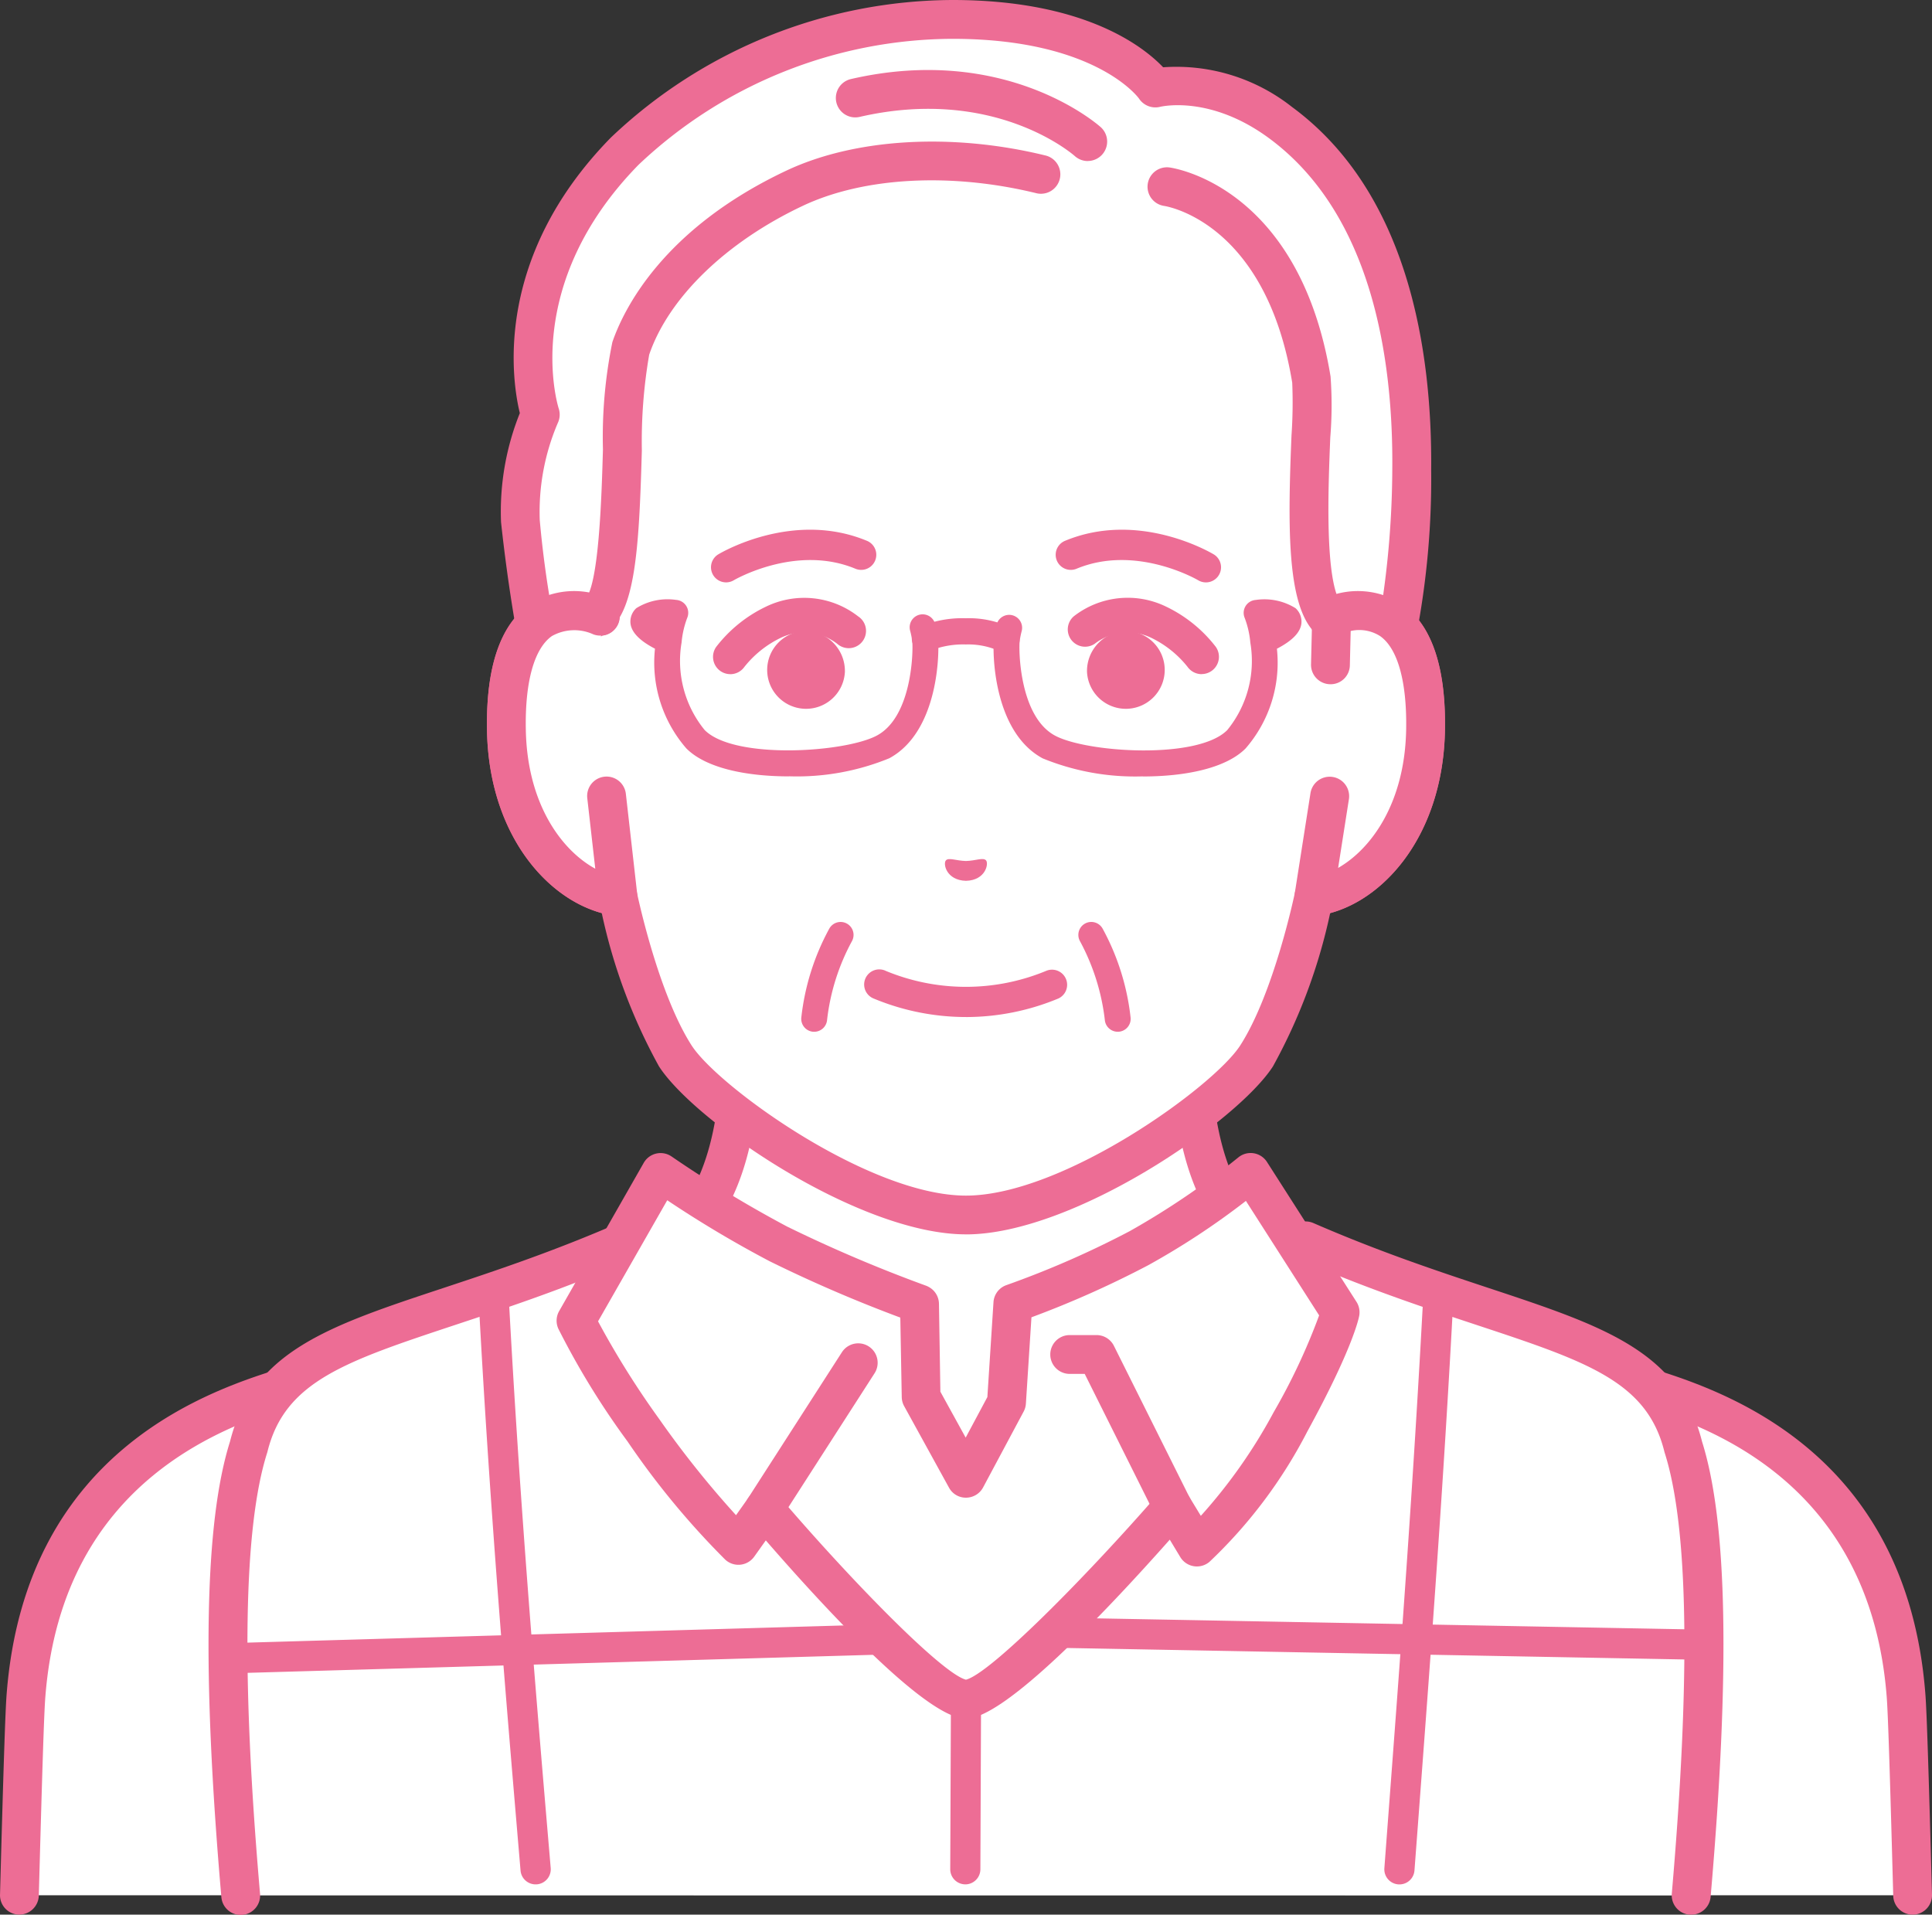 <svg xmlns="http://www.w3.org/2000/svg" width="100.518" height="99.616" viewBox="0 0 100.518 99.616">
  <rect x="0" y="0" width="100.518" height="99.616" fill="#333333" stroke="none"/>
  <g id="human6" transform="translate(-255.284 -988.154)">
    <path id="パス_13985" data-name="パス 13985" d="M80.386,79.834c-6.439-3.916-9.366-5.6-11.56-8.1-2.518-2.862-2.969-6.618-2.969-11.863a69.512,69.512,0,0,1,.9-9.41L54.2,53.333,41.654,50.464a69.513,69.513,0,0,1,.9,9.41c0,5.246-.451,9-2.969,11.863-2.195,2.493-5.121,4.181-11.56,8.1C20.442,84.443,44.515,97.9,44.515,97.9H63.894S87.965,84.443,80.386,79.834" transform="translate(251.336 980.649)" fill="#fff"/>
    <path id="パス_13986" data-name="パス 13986" d="M44.336,98.731a1.009,1.009,0,0,1-.492-.129c-1.88-1.051-18.372-10.443-18.485-16.561a3.615,3.615,0,0,1,1.961-3.248l1.325-.8c5.538-3.362,8.066-4.9,10-7.1,2.273-2.583,2.717-6.061,2.717-11.2a68.823,68.823,0,0,0-.884-9.243A1.01,1.01,0,0,1,41.7,49.3L54.027,52.12,66.352,49.3a1.01,1.01,0,0,1,1.222,1.152,68.822,68.822,0,0,0-.884,9.243c0,5.135.444,8.613,2.717,11.2,1.937,2.2,4.464,3.735,10,7.1l1.325.8a3.617,3.617,0,0,1,1.961,3.248c-.112,6.117-16.6,15.509-18.485,16.561a1.01,1.01,0,0,1-.985-1.763c6.711-3.752,17.382-11.1,17.45-14.834.007-.375-.089-.936-.991-1.485l-1.323-.8C72.814,76.35,70.03,74.66,67.89,72.228,65.2,69.167,64.669,65.316,64.669,59.7a62.975,62.975,0,0,1,.686-8.095l-11.1,2.538a1.03,1.03,0,0,1-.45,0L42.7,51.6a62.975,62.975,0,0,1,.686,8.095c0,5.618-.527,9.47-3.221,12.531-2.14,2.432-4.925,4.122-10.471,7.489l-1.323.8c-.9.548-1,1.11-.991,1.485.068,3.74,10.74,11.084,17.45,14.834a1.01,1.01,0,0,1-.494,1.892" transform="translate(251.513 980.825)" fill="#ed6d95"/>
    <path id="パス_13987" data-name="パス 13987" d="M84.665,84.342,50.436,98.99,16.206,84.344c-2.482.889-13.647,3.054-14.678,16.423-.067.875-.167,3.928-.341,10.384h98.5c-.174-6.457-.273-9.51-.341-10.386C98.312,87.4,87.147,85.231,84.665,84.342" transform="translate(255.108 975.61)" fill="#fff"/>
    <path id="パス_13988" data-name="パス 13988" d="M99.507,111.983A1.01,1.01,0,0,1,98.5,111c-.175-6.5-.273-9.494-.338-10.334-.887-11.495-9.77-14.231-13.114-15.261-.187-.058-.359-.111-.513-.16l-33.876,14.5a1.008,1.008,0,0,1-.8,0l-33.876-14.5-.512.16c-3.345,1.03-12.228,3.767-13.114,15.26-.066.841-.163,3.835-.339,10.334a1.021,1.021,0,0,1-1.037.982A1.009,1.009,0,0,1,0,110.947c.179-6.621.275-9.547.344-10.435.993-12.864,10.829-15.895,14.533-17.036.327-.1.6-.186.811-.26a1.009,1.009,0,0,1,.738.023L50.258,97.715,84.091,83.237a1.007,1.007,0,0,1,.737-.022c.209.075.484.159.811.26,3.7,1.141,13.541,4.171,14.534,17.036.069.887.165,3.813.344,10.436a1.01,1.01,0,0,1-.983,1.036h-.027" transform="translate(255.285 975.787)" fill="#ed6d95"/>
    <path id="パス_13989" data-name="パス 13989" d="M70,75.837c-1.653,5.136-14.839,23.2-17.67,23.2s-16.017-18.064-17.67-23.2c-11.172,4.86-18.14,4.619-19.65,10.722-1.59,5-1.147,14.873-.415,23.321l75.465.006c.732-8.448,1.178-18.324-.412-23.327C88.137,80.456,81.168,80.7,70,75.837" transform="translate(253.213 976.875)" fill="#fff"/>
    <path id="パス_13990" data-name="パス 13990" d="M32.21,109.644a.785.785,0,0,1-.781-.719c-.8-9.393-1.621-19.106-2.2-30.073a.786.786,0,1,1,1.569-.083c.581,10.942,1.4,20.642,2.2,30.023a.786.786,0,0,1-.717.85l-.067,0" transform="translate(250.938 976.55)" fill="#ed6d95"/>
    <path id="パス_13991" data-name="パス 13991" d="M85.393,109.644l-.06,0a.785.785,0,0,1-.724-.842l.148-1.973c.7-9.251,1.355-17.988,1.89-28.058a.786.786,0,1,1,1.569.083c-.535,10.087-1.194,18.833-1.892,28.093l-.149,1.972a.785.785,0,0,1-.782.727" transform="translate(242.701 976.55)" fill="#ed6d95"/>
    <path id="パス_13992" data-name="パス 13992" d="M58.857,113.347h0a.786.786,0,0,1-.782-.788l.036-8.846a.786.786,0,0,1,.786-.782h0a.786.786,0,0,1,.782.789l-.036,8.846a.786.786,0,0,1-.786.782" transform="translate(246.648 972.846)" fill="#ed6d95"/>
    <path id="パス_13993" data-name="パス 13993" d="M13.861,101.826a.785.785,0,0,1-.022-1.571l34.144-.984a.786.786,0,1,1,.045,1.571l-34.144.984h-.023" transform="translate(253.34 973.39)" fill="#ed6d95"/>
    <path id="パス_13994" data-name="パス 13994" d="M98.046,101.059H98.03L64.3,100.432a.785.785,0,0,1-.77-.8.774.774,0,0,1,.8-.77l33.735.627a.785.785,0,0,1-.014,1.571" transform="translate(245.837 973.451)" fill="#ed6d95"/>
    <path id="パス_13995" data-name="パス 13995" d="M89.883,110.718c-.029,0-.059,0-.089,0a1.01,1.01,0,0,1-.919-1.094c.984-11.352.861-19.068-.368-22.933-.007-.021-.013-.042-.018-.063-.9-3.654-4.056-4.7-9.779-6.594-2.45-.811-5.2-1.721-8.327-3.032C69,80.159,65.437,85.511,62.236,89.791c-5,6.688-8.394,10.079-10.085,10.079s-5.085-3.391-10.085-10.079c-3.2-4.279-6.76-9.631-8.148-12.792-3.13,1.311-5.877,2.221-8.327,3.032-5.723,1.9-8.875,2.94-9.779,6.594-.005.021-.011.042-.018.063-1.229,3.87-1.354,11.584-.371,22.927a1.01,1.01,0,1,1-2.012.175c-1.018-11.744-.872-19.492.449-23.682,1.182-4.709,5.129-6.017,11.1-7.993,2.658-.881,5.671-1.879,9.122-3.38a1.009,1.009,0,0,1,1.364.617c1.605,4.986,14.169,21.883,16.709,22.494,2.54-.611,15.1-17.507,16.709-22.494a1.01,1.01,0,0,1,1.364-.617c3.451,1.5,6.465,2.5,9.122,3.38,5.968,1.977,9.916,3.284,11.1,7.993,1.319,4.186,1.464,11.936.445,23.688a1.011,1.011,0,0,1-1.005.923" transform="translate(253.389 977.052)" fill="#ed6d95"/>
    <path id="パス_13996" data-name="パス 13996" d="M55.492,87.568l-2.335-4.24L53.079,78.5a75.078,75.078,0,0,1-7.345-3.126,62.874,62.874,0,0,1-6.123-3.719l-4.4,7.712a40.354,40.354,0,0,0,3.507,5.7,41.269,41.269,0,0,0,4.942,5.989L45,89.159s8.457,9.905,10.493,9.905,10.756-10,10.756-10l1.26,2.086a24.36,24.36,0,0,0,4.875-6.526c2.294-4.19,2.577-5.686,2.577-5.686L70.3,71.656a41.463,41.463,0,0,1-5.8,3.935,50.225,50.225,0,0,1-6.568,2.876L57.6,83.622Z" transform="translate(250.048 977.497)" fill="#fff"/>
    <path id="パス_13997" data-name="パス 13997" d="M55.316,99.9c-2,0-7.067-5.423-10.414-9.276l-.6.843a1.01,1.01,0,0,1-1.508.161,41.968,41.968,0,0,1-5.083-6.148,41,41,0,0,1-3.6-5.862,1.01,1.01,0,0,1,.04-.925l4.4-7.711a1.01,1.01,0,0,1,1.453-.329A62.483,62.483,0,0,0,46.018,74.3a74.044,74.044,0,0,0,7.219,3.072,1.127,1.127,0,0,1,.2.1,1.009,1.009,0,0,1,.474.84l.074,4.576,1.316,2.39,1.129-2.111.318-4.937a1.011,1.011,0,0,1,.556-.838,1.169,1.169,0,0,1,.127-.053,48.823,48.823,0,0,0,6.418-2.811A40.86,40.86,0,0,0,69.485,70.7a1.01,1.01,0,0,1,1.492.235l4.657,7.278a1.012,1.012,0,0,1,.141.732c-.031.169-.379,1.775-2.683,5.984a25.22,25.22,0,0,1-5.109,6.813,1.01,1.01,0,0,1-1.516-.249l-.547-.907C62.474,94.47,57.3,99.9,55.316,99.9M44.823,87.973a1.009,1.009,0,0,1,.768.354c3.738,4.377,8.482,9.229,9.725,9.545,1.255-.318,6.135-5.225,9.994-9.653a1.009,1.009,0,0,1,1.626.141l.6.987a27.353,27.353,0,0,0,3.788-5.389,32.318,32.318,0,0,0,2.367-5.041l-3.81-5.955A39.522,39.522,0,0,1,64.8,76.307a51.577,51.577,0,0,1-6.077,2.711l-.289,4.493a1.008,1.008,0,0,1-.117.411l-2.109,3.946a1.011,1.011,0,0,1-.885.534.993.993,0,0,1-.89-.523L52.1,83.639a1.01,1.01,0,0,1-.125-.471L51.9,79.032A72.658,72.658,0,0,1,45.1,76.1a58.791,58.791,0,0,1-5.326-3.172l-3.6,6.3a45.4,45.4,0,0,0,3.185,5.085,50.429,50.429,0,0,0,3.994,5L44,88.4a1.011,1.011,0,0,1,.779-.426h.046" transform="translate(250.225 977.673)" fill="#ed6d95"/>
    <path id="パス_13998" data-name="パス 13998" d="M70.559,91.548a1.011,1.011,0,0,1-.9-.559l-3.678-7.372H65.2a1.01,1.01,0,0,1,0-2.02h1.4a1.011,1.011,0,0,1,.9.559l3.958,7.931a1.01,1.01,0,0,1-.9,1.461" transform="translate(245.738 976.018)" fill="#ed6d95"/>
    <path id="パス_13999" data-name="パス 13999" d="M46.533,91.723a1.011,1.011,0,0,1-.849-1.557l4.888-7.6a1.01,1.01,0,1,1,1.7,1.093l-4.888,7.6a1.009,1.009,0,0,1-.85.464" transform="translate(248.514 975.943)" fill="#ed6d95"/>
    <path id="パス_14000" data-name="パス 14000" d="M73.879,32.752h0V22.967a16.774,16.774,0,0,0-2.063-8.076C69.221,10.165,63.975,4.665,54.938,4.626H54.78C45.743,4.665,40.5,10.165,37.9,14.891a16.774,16.774,0,0,0-2.063,8.076v9.785c-2.105-.8-4.989-.279-4.889,5.889.089,5.463,3.378,8.39,5.8,8.693,0,0,1.1,5.351,2.981,8.285,1.587,2.47,9.785,8.279,15.124,8.279S68.4,58.09,69.982,55.62c1.885-2.934,2.981-8.285,2.981-8.285,2.427-.3,5.716-3.23,5.8-8.693.1-6.168-2.783-6.687-4.889-5.889" transform="translate(250.682 987.466)" fill="#fff"/>
    <path id="パス_14001" data-name="パス 14001" d="M54.682,64.732c-5.563,0-14.123-5.864-15.972-8.743a29.025,29.025,0,0,1-2.975-7.971c-2.951-.8-5.886-4.213-5.972-9.537-.053-3.262.692-5.458,2.215-6.528a3.865,3.865,0,0,1,2.674-.655V22.79a17.834,17.834,0,0,1,2.189-8.563c2.2-4.009,7.437-10.744,17.758-10.788h.163c10.326.044,15.561,6.779,17.763,10.788a17.84,17.84,0,0,1,2.188,8.563V31.3a3.87,3.87,0,0,1,2.674.655c1.523,1.069,2.269,3.265,2.215,6.528-.086,5.324-3.02,8.74-5.971,9.537a29.026,29.026,0,0,1-2.975,7.971c-1.849,2.879-10.41,8.743-15.973,8.743M34.188,33.3a1.793,1.793,0,0,0-1.05.308c-.915.644-1.4,2.363-1.357,4.843.08,4.9,2.926,7.458,4.92,7.707a1.011,1.011,0,0,1,.865.8c.01.052,1.082,5.2,2.842,7.943,1.375,2.14,9.223,7.815,14.273,7.815s12.9-5.675,14.273-7.815c1.76-2.739,2.831-7.891,2.842-7.943a1.011,1.011,0,0,1,.865-.8c2-.249,4.84-2.8,4.92-7.707.04-2.48-.442-4.2-1.357-4.843a2.381,2.381,0,0,0-2.165-.086,1.01,1.01,0,0,1-1.368-.944V22.79A15.811,15.811,0,0,0,70.754,15.2a17.9,17.9,0,0,0-16-9.74H54.6A17.894,17.894,0,0,0,38.611,15.2a15.812,15.812,0,0,0-1.939,7.591v9.785a1.01,1.01,0,0,1-1.368.944,3.256,3.256,0,0,0-1.115-.222" transform="translate(250.858 987.643)" fill="#ed6d95"/>
    <path id="パス_14002" data-name="パス 14002" d="M60.653,39.6a.683.683,0,0,1-.341-.092,3.929,3.929,0,0,0-1.775-.358,4.609,4.609,0,0,0-1.823.314.682.682,0,0,1-.605-1.223,5.711,5.711,0,0,1,2.428-.455A5.048,5.048,0,0,1,61,38.334a.682.682,0,0,1-.347,1.27" transform="translate(246.995 982.534)" fill="#ed6d95"/>
    <path id="パス_14003" data-name="パス 14003" d="M46.78,45.843c-2.139,0-4.292-.4-5.341-1.454A6.8,6.8,0,0,1,39.806,39.2c-.85-.439-1.279-.913-1.279-1.408a.946.946,0,0,1,.308-.7,3.07,3.07,0,0,1,2.073-.43.674.674,0,0,1,.575.936,4.83,4.83,0,0,0-.287,1.218.627.627,0,0,1-.012.1,5.684,5.684,0,0,0,1.209,4.518c1.549,1.553,7.327,1.167,8.963.282,1.857-1,1.894-4.5,1.832-4.938a4.877,4.877,0,0,0-.107-.515.673.673,0,0,1,1.3-.354,6.253,6.253,0,0,1,.141.678c.1.715.068,4.913-2.525,6.314a12.67,12.67,0,0,1-5.216.938" transform="translate(249.555 982.704)" fill="#ed6d95"/>
    <path id="パス_14004" data-name="パス 14004" d="M68.493,45.843a12.684,12.684,0,0,1-5.216-.938c-2.594-1.4-2.627-5.6-2.525-6.314a6.669,6.669,0,0,1,.14-.678.674.674,0,0,1,1.3.353,4.866,4.866,0,0,0-.107.516c-.062.435-.026,3.935,1.832,4.938,1.637.884,7.415,1.271,8.963-.282a5.684,5.684,0,0,0,1.208-4.521.77.77,0,0,1-.011-.1A4.806,4.806,0,0,0,73.79,37.6a.674.674,0,0,1,.575-.936,3.064,3.064,0,0,1,2.072.43.946.946,0,0,1,.308.7c0,.5-.43.968-1.279,1.408a6.8,6.8,0,0,1-1.633,5.192c-1.049,1.051-3.2,1.454-5.341,1.454" transform="translate(246.253 982.704)" fill="#ed6d95"/>
    <path id="パス_14005" data-name="パス 14005" d="M71.345,6.547c-3.5-2.575-6.507-1.791-6.507-1.791s-2.321-3.57-10.552-3.57A25,25,0,0,0,37.228,8.044c-6.643,6.783-4.39,13.7-4.39,13.7A12.652,12.652,0,0,0,31.8,27.291a89.126,89.126,0,0,0,1.563,9.5s.8-3.534,2.324-4.546c1.946-1.289,1.041-11.568,1.856-13.94.908-2.645,3.529-5.977,8.529-8.334,2.961-1.4,7.6-1.989,12.788-.726l6.576.649s6.006.825,7.518,10.036c.253,1.538-.835,10.225.774,12.315.883,1.147,2.8,4.546,2.8,4.546a42.523,42.523,0,0,0,1.652-12.182c.048-5.12-.8-13.619-6.833-18.058" transform="translate(250.557 987.978)" fill="#fff"/>
    <path id="パス_14006" data-name="パス 14006" d="M76.349,37.621a1.012,1.012,0,0,1-.88-.514c-.019-.033-1.889-3.35-2.717-4.426-1.246-1.619-1.194-5.491-1.009-10.008a25.03,25.03,0,0,0,.039-2.76c-1.362-8.291-6.452-9.167-6.668-9.2a1.01,1.01,0,0,1,.283-2c.276.037,6.763,1.039,8.379,10.873a20.566,20.566,0,0,1-.014,3.169c-.107,2.63-.308,7.524.592,8.694.428.556,1.067,1.581,1.634,2.529a48.114,48.114,0,0,0,1-9.558c.052-5.669-1.019-13.262-6.422-17.236-3.031-2.229-5.555-1.651-5.662-1.625a1.02,1.02,0,0,1-1.093-.429C63.8,5.111,61.58,2.02,54.109,2.02A23.881,23.881,0,0,0,37.772,8.574c-6.1,6.231-4.233,12.429-4.15,12.69a1.014,1.014,0,0,1-.051.744,11.759,11.759,0,0,0-.939,5.051,54.555,54.555,0,0,0,.854,5.89,4.964,4.964,0,0,1,1.467-1.726c.764-.612.9-5.492.967-7.837a24.6,24.6,0,0,1,.491-5.589c.573-1.668,2.6-5.878,9.053-8.92,3.567-1.681,8.6-1.978,13.458-.793a1.01,1.01,0,1,1-.478,1.962c-4.426-1.078-8.956-.832-12.118.659-3.992,1.882-6.985,4.778-8,7.748a26.526,26.526,0,0,0-.382,4.99c-.147,5.215-.346,8.454-1.87,9.464-.9.6-1.666,2.9-1.9,3.927a1.01,1.01,0,0,1-.985.787h-.005a1.011,1.011,0,0,1-.982-.8,88.622,88.622,0,0,1-1.584-9.654,13.739,13.739,0,0,1,.978-5.673c-.4-1.635-1.43-8.04,4.736-14.336A25.937,25.937,0,0,1,54.109,0c6.834,0,9.907,2.4,10.957,3.5a9.711,9.711,0,0,1,6.7,2.062c6.091,4.48,7.3,12.741,7.245,18.882a43.178,43.178,0,0,1-1.707,12.5,1.008,1.008,0,0,1-.862.68c-.031,0-.063,0-.094,0" transform="translate(250.734 988.154)" fill="#ed6d95"/>
    <path id="パス_14007" data-name="パス 14007" d="M64.193,9.015a1.007,1.007,0,0,1-.67-.255c-.176-.155-4.25-3.643-11.2-2.042a1.01,1.01,0,0,1-.454-1.969c8.016-1.846,12.795,2.324,12.995,2.5a1.01,1.01,0,0,1-.674,1.763" transform="translate(247.686 987.518)" fill="#ed6d95"/>
    <path id="パス_14008" data-name="パス 14008" d="M35.838,37.615c-2.106-.8-4.989-.279-4.889,5.889.089,5.463,3.378,8.39,5.8,8.693l-.592-5.223Z" transform="translate(250.682 982.603)" fill="#fff"/>
    <path id="パス_14009" data-name="パス 14009" d="M36.578,53.03a1.029,1.029,0,0,1-.125-.008c-3.174-.4-6.6-3.923-6.69-9.679-.053-3.262.692-5.458,2.215-6.528a4.238,4.238,0,0,1,4.042-.322,1.01,1.01,0,0,1-.715,1.889,2.38,2.38,0,0,0-2.166.086c-.914.643-1.4,2.362-1.356,4.842.063,3.9,1.873,6.31,3.614,7.261l-.415-3.66a1.01,1.01,0,1,1,2.007-.228l.592,5.223a1.011,1.011,0,0,1-1,1.124" transform="translate(250.858 982.78)" fill="#ed6d95"/>
    <path id="パス_14010" data-name="パス 14010" d="M81.22,37.615l-.06,2.526-.037,6.833L80.3,52.2c2.427-.3,5.716-3.23,5.8-8.693.1-6.168-2.783-6.687-4.889-5.889" transform="translate(243.341 982.603)" fill="#fff"/>
    <path id="パス_14011" data-name="パス 14011" d="M80.128,53.03a1.01,1.01,0,0,1-1-1.166l.819-5.223a1.01,1.01,0,0,1,2,.313l-.561,3.576c1.719-.98,3.477-3.38,3.54-7.22.04-2.48-.442-4.2-1.356-4.842a2.01,2.01,0,0,0-1.531-.264l-.043,1.783a1,1,0,0,1-1.034.986,1.011,1.011,0,0,1-.986-1.034l.061-2.526a1.009,1.009,0,0,1,.652-.921,4.243,4.243,0,0,1,4.042.323c1.523,1.07,2.268,3.266,2.215,6.528-.094,5.756-3.517,9.283-6.69,9.679a1.028,1.028,0,0,1-.125.008" transform="translate(243.518 982.78)" fill="#ed6d95"/>
    <path id="パス_14012" data-name="パス 14012" d="M44.239,35.115a.786.786,0,0,1-.407-1.458c.158-.094,3.912-2.31,7.76-.694a.786.786,0,0,1-.608,1.449c-3.1-1.3-6.311.573-6.344.592a.784.784,0,0,1-.4.111" transform="translate(248.822 983.339)" fill="#ed6d95"/>
    <path id="パス_14013" data-name="パス 14013" d="M72.329,35.116a.787.787,0,0,1-.4-.112c-.031-.019-3.24-1.893-6.343-.592a.786.786,0,0,1-.608-1.449c3.849-1.615,7.6.6,7.761.694a.786.786,0,0,1-.406,1.459" transform="translate(245.693 983.339)" fill="#ed6d95"/>
    <path id="パス_14014" data-name="パス 14014" d="M44.472,40.509a.9.9,0,0,1-.732-1.416,7.167,7.167,0,0,1,2.6-2.1,4.562,4.562,0,0,1,4.79.511.9.9,0,1,1-1.087,1.429,2.814,2.814,0,0,0-2.934-.318,5.421,5.421,0,0,0-1.9,1.516.9.9,0,0,1-.734.38" transform="translate(248.804 982.72)" fill="#ed6d95"/>
    <path id="パス_14015" data-name="パス 14015" d="M50.931,40.7a2.023,2.023,0,1,1-2.02-2.132,2.079,2.079,0,0,1,2.02,2.132" transform="translate(248.311 982.418)" fill="#ed6d95"/>
    <path id="パス_14016" data-name="パス 14016" d="M72.218,40.509a.9.9,0,0,1-.734-.38,5.432,5.432,0,0,0-1.9-1.516,2.813,2.813,0,0,0-2.934.318A.9.9,0,0,1,65.564,37.5a4.562,4.562,0,0,1,4.79-.511,7.167,7.167,0,0,1,2.6,2.1.9.9,0,0,1-.732,1.416" transform="translate(245.586 982.72)" fill="#ed6d95"/>
    <path id="パス_14017" data-name="パス 14017" d="M66.435,40.7a2.023,2.023,0,1,0,2.02-2.132,2.079,2.079,0,0,0-2.02,2.132" transform="translate(245.404 982.418)" fill="#ed6d95"/>
    <path id="パス_14018" data-name="パス 14018" d="M57.8,52.575c.144-.167.534.018,1.046.03.512-.013.9-.2,1.046-.031s-.023,1.036-1.045,1.062c-1.022-.026-1.2-.888-1.047-1.061" transform="translate(246.695 980.345)" fill="#ed6d95"/>
    <path id="パス_14019" data-name="パス 14019" d="M58.114,61.727a12.517,12.517,0,0,1-4.819-.97.786.786,0,1,1,.66-1.426,10.9,10.9,0,0,0,8.319,0,.786.786,0,0,1,.659,1.427,12.511,12.511,0,0,1-4.819.97" transform="translate(247.426 979.341)" fill="#ed6d95"/>
    <path id="パス_14020" data-name="パス 14020" d="M67.953,62.06a.674.674,0,0,1-.671-.622,11.374,11.374,0,0,0-1.292-4.091.673.673,0,1,1,1.178-.653,12.526,12.526,0,0,1,1.457,4.642.673.673,0,0,1-.62.723l-.052,0" transform="translate(245.483 979.774)" fill="#ed6d95"/>
    <path id="パス_14021" data-name="パス 14021" d="M49.644,62.06l-.052,0a.673.673,0,0,1-.62-.723,12.526,12.526,0,0,1,1.457-4.642.673.673,0,1,1,1.178.653,11.261,11.261,0,0,0-1.292,4.091.674.674,0,0,1-.671.622" transform="translate(248.001 979.774)" fill="#ed6d95"/>
  </g>
</svg>

